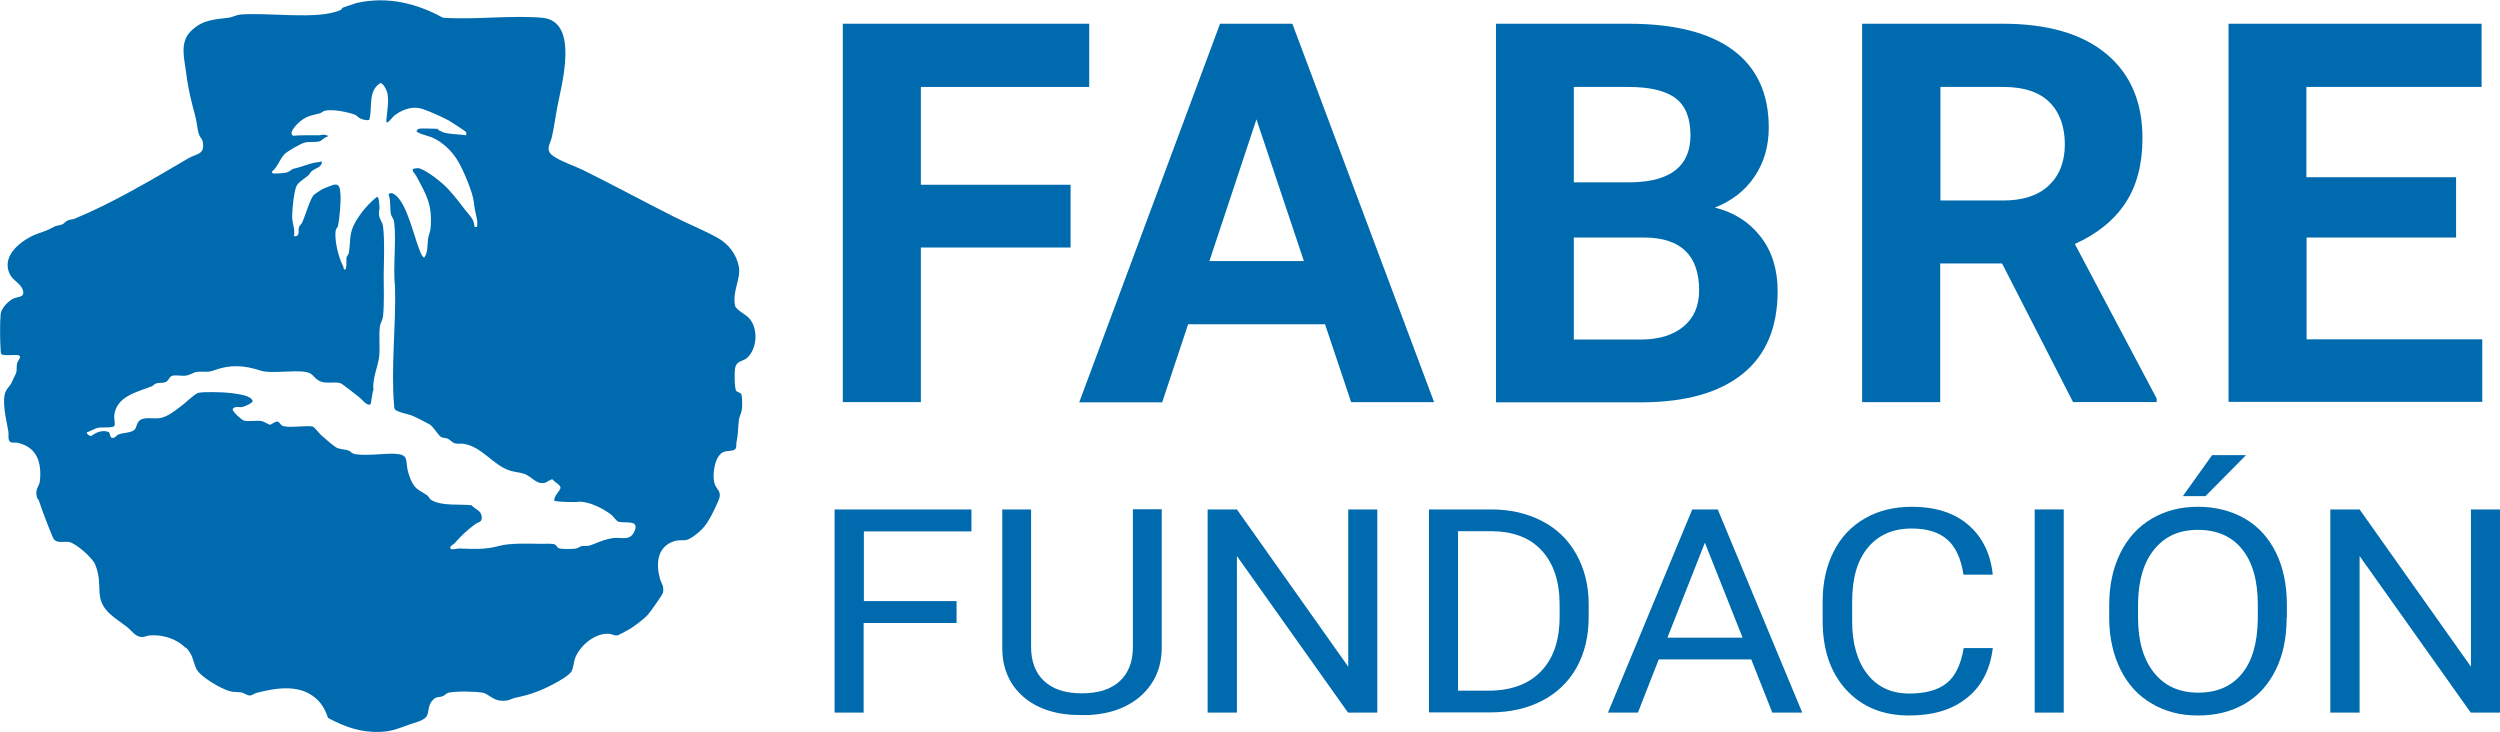 <svg viewBox="0 0 112.72 33.01" xmlns="http://www.w3.org/2000/svg"><g fill="#006aaf"><path d="m8.36 29.21c-.38-.41-1.05-.61-1.6-.56-.12 0-.24.08-.36.07-.29 0-.46-.28-.66-.44-.57-.45-1.2-.73-1.25-1.54-.03-.5 0-.8-.2-1.29-.11-.29-.86-.95-1.17-1.01-.2-.04-.5.06-.67-.1-.07-.06-.35-.82-.41-.97-.1-.27-.19-.5-.28-.78-.02-.07-.09-.12-.1-.19-.09-.38.12-.47.14-.72.08-.8-.11-1.5-.98-1.71-.11-.03-.21 0-.3-.02-.2-.05-.12-.33-.14-.48-.08-.49-.32-1.38-.12-1.83.05-.12.19-.24.25-.36.03-.06.2-.43.22-.47.04-.14 0-.3.05-.46.03-.09.22-.28.06-.33s-.7.05-.78-.06c-.03-.06-.03-.11-.03-.17-.03-.41-.04-1.24 0-1.64.03-.25.35-.59.58-.69s.52-.04.42-.38c-.09-.3-.46-.44-.59-.72-.36-.75.35-1.38.95-1.69.32-.17.62-.21.94-.39.25-.14.23-.08.47-.16.09-.03.14-.13.23-.17.11-.06.24-.05.34-.09 1.72-.71 3.52-1.78 5.12-2.72.38-.22.76-.16.65-.75-.02-.13-.12-.19-.16-.31-.08-.21-.1-.54-.16-.78-.2-.76-.33-1.24-.43-2.04-.08-.63-.3-1.35.22-1.86s1.04-.52 1.69-.6c.18-.02.33-.12.51-.14 1.22-.12 3.51.26 4.55-.21.05-.02.05-.09.11-.11.03-.01.58-.2.63-.21 1.37-.3 2.67.01 3.87.67 1.44.1 3.04-.12 4.47 0 1.7.15.88 3.01.68 4.06-.08.43-.14.87-.23 1.29-.08.36-.35.63.09.91.4.26.91.41 1.31.61 1.38.68 2.76 1.43 4.13 2.12.62.31 1.31.59 1.91.92.5.27.87.74.98 1.3s-.3 1.1-.17 1.76c.05.23.5.39.68.63.37.47.31 1.34-.14 1.74-.19.17-.47.1-.54.48-.03.17-.03.9.06 1.01.04.05.17.06.22.14.05.09.05.56.03.69-.02.17-.12.32-.14.51-.04.37-.02.56-.1.95-.03.11.02.24-.06.33-.1.11-.4.05-.57.15-.37.21-.48 1.03-.36 1.41.08.27.35.34.18.74s-.42.95-.72 1.28c-.13.15-.56.5-.75.52-.21.03-.33-.02-.56.06-.75.26-.8 1.02-.61 1.7.07.24.19.29.13.62-.02.09-.6.91-.7 1.01-.16.17-.53.45-.73.58-.07.05-.54.3-.59.32-.17.04-.23-.04-.38-.06-.62-.07-1.3.49-1.54 1.04-.08.19-.09.45-.17.63s-.62.49-.82.59c-.56.3-1.07.49-1.68.61-.29.06-.33.18-.73.14-.35-.04-.55-.32-.8-.36-.36-.06-1.17-.07-1.52 0-.1.02-.18.13-.27.16-.21.08-.27-.02-.46.19-.26.29-.12.62-.33.79s-.5.22-.75.31c-.46.17-.76.3-1.28.32-.87.03-1.59-.22-2.35-.63-.1-.29-.21-.53-.43-.77-.75-.78-1.85-.6-2.79-.36-.11.03-.21.12-.31.12-.11 0-.25-.11-.38-.14-.17-.03-.33 0-.53-.06-.38-.1-1.34-.65-1.5-1.01-.18-.41-.13-.59-.47-.96zm11.37-23.37s.21.12.3.14c.3.08.68.07.99.12 0-.04.01-.1 0-.14-.02-.04-.7-.48-.79-.53-.26-.14-1.1-.53-1.36-.56-.39-.06-.8.11-1.1.35-.08.06-.37.49-.35.2.03-.39.12-.81.05-1.21-.02-.11-.19-.49-.33-.46-.57.37-.33 1.1-.49 1.65-.07.05-.31-.01-.39-.05-.12-.05-.16-.14-.26-.18-.32-.12-1.05-.27-1.37-.17-.08.02-.13.09-.21.11-.36.1-.53.09-.86.34-.12.09-.6.55-.34.67.38-.03.76-.02 1.14-.02.14 0 .19-.06.36 0 .05.02.06-.02.05.07-.15 0-.25.18-.39.21-.18.04-.44 0-.64.05s-.77.38-.92.53c-.19.2-.32.59-.56.78 0 .04.02.07.06.08.06.02.52-.02.6-.04.11-.02.21-.14.31-.17.35-.08.49-.15.81-.24.15-.05.32-.05.47-.09.02.27-.31.3-.47.45-.06.05-.08.13-.14.18-.15.13-.4.27-.51.44-.14.21-.24 1.27-.21 1.55.03.25.13.48.07.75.3.03.18-.25.23-.41.01-.05.13-.15.16-.24.12-.27.35-1.04.5-1.2.06-.06.34-.24.41-.28.06-.03.45-.18.5-.19.27-.06.28.19.3.41.03.31-.04 1.18-.12 1.47-.02.06-.08.1-.09.17-.08.4.12 1.22.31 1.58.03.05.04.12.06.18.15.12.1-.48.11-.52.02-.08.09-.13.11-.22.09-.54-.01-.86.29-1.38.24-.42.59-.84.97-1.14.11-.03.11.38.12.49 0 .1-.04.19-.02.32.02.2.16.34.18.51.08.66.04 1.51.03 2.18 0 .59.03 1.32-.03 1.89-.02.16-.12.29-.14.44-.06.42.02.99-.04 1.41s-.31.99-.25 1.45c-.06.1-.1.64-.14.66-.14.1-.4-.24-.49-.31-.12-.09-.76-.6-.83-.63-.24-.1-.6.02-.9-.08-.23-.08-.31-.25-.47-.36-.39-.25-1.72.04-2.26-.14-.77-.25-1.38-.28-2.14 0-.27.1-.49.02-.74.06-.16.02-.3.15-.52.17-.19.02-.45-.05-.6.01-.13.05-.14.21-.27.27-.14.07-.29.02-.44.07-.09.03-.13.1-.2.13-.67.26-1.6.45-1.69 1.32-.01.13.06.41 0 .47-.11.11-.63.02-.81.1l-.43.19c.01.09.12.15.2.16.23-.17.53-.3.81-.17l.08.23c.17.09.22-.08.34-.13.19-.08.59-.07.73-.22.11-.12.08-.34.28-.45s.57-.04.81-.06c.41-.05.79-.39 1.11-.63.15-.12.52-.48.68-.52.25-.05 1.05-.03 1.34 0 .18.01.6.08.77.13.12.04.3.11.33.24 0 .1-.37.25-.46.27-.16.03-.35-.06-.44.1-.02.1.39.47.5.51.21.06.55-.01.78.02.13.02.36.17.4.17.08 0 .21-.15.33-.14.09 0 .15.14.22.18.25.13 1.04-.02 1.37.04.09.02.28.29.38.38.14.12.54.48.68.56.18.1.4.08.58.15.08.03.13.11.19.13.44.14 1.42-.02 1.91.01.58.04.46.26.54.69.04.23.19.64.35.81s.37.25.55.38c.06.05.09.15.17.2.47.29 1.29.18 1.82.24.16.18.44.24.46.52.02.26-.14.22-.29.33-.37.27-.64.53-.94.87-.05.05-.17.11-.18.15-.07.2.28.08.38.08.66.02 1.19.06 1.83-.12.46-.13 1.38-.1 1.87-.09.16 0 .54-.03.65.04.07.05.07.14.19.17s.63.03.75 0c.1-.02.17-.1.26-.11.25-.02.24.03.53-.09s.55-.22.86-.27c.37-.05.74.14.95-.25.33-.64-.46-.38-.72-.5-.08-.04-.22-.24-.31-.31-.38-.29-.99-.59-1.45-.58-.14.04-1.07 0-1.1-.04-.06-.21.28-.45.27-.6 0-.12-.28-.25-.35-.36-.07-.04-.24.12-.36.15-.37.08-.57-.26-.88-.39-.23-.09-.49-.09-.71-.17-.74-.24-1.25-1.08-2.07-1.2-.13-.02-.25.01-.38-.02s-.22-.16-.33-.21c-.09-.04-.2-.03-.29-.07-.14-.07-.32-.43-.52-.57-.08-.05-.72-.38-.82-.41-.14-.05-.67-.16-.75-.27-.04-.05-.04-.12-.04-.18-.15-1.68.09-3.64.04-5.34-.1-.92.07-2.06-.04-2.94-.02-.14-.11-.22-.14-.33-.06-.28 0-.61-.11-.9.09-.14.27-.02.36.07.51.48.79 1.86 1.07 2.52.02.06.12.26.18.25.18-.25.13-.58.17-.85.02-.14.09-.28.11-.44.1-1.08-.17-1.51-.65-2.4-.05-.1-.17-.17-.15-.3.08-.02.15-.04.23-.04.25 0 .94.54 1.15.73.48.44.84 1 1.25 1.48.11.14.13.27.16.44h.11c.03-.18 0-.37-.05-.55-.05-.25-.07-.33-.1-.59-.05-.44-.47-1.42-.7-1.81-.28-.47-.69-.87-1.19-1.09-.09-.04-.69-.18-.69-.29.03-.02.07-.09.09-.09.14-.04.71 0 .91 0z"/><path d="m48.27 11.16h-6.75v6.97h-3.52v-17.06h11.11v2.85h-7.59v4.41h6.75v2.84z"/><path d="m59.73 14.62h-6.16l-1.17 3.52h-3.74l6.35-17.07h3.26l6.39 17.06h-3.74l-1.18-3.52zm-5.21-2.85h4.27l-2.14-6.39-2.12 6.39z"/><path d="m67.45 18.13v-17.06h5.98c2.07 0 3.64.4 4.71 1.19s1.61 1.96 1.61 3.49c0 .84-.21 1.57-.64 2.21s-1.03 1.1-1.79 1.4c.88.22 1.56.66 2.07 1.32s.76 1.48.76 2.44c0 1.64-.52 2.88-1.57 3.73s-2.54 1.27-4.48 1.29h-6.63zm3.51-9.91h2.6c1.77-.03 2.66-.74 2.66-2.12 0-.77-.22-1.33-.67-1.67s-1.16-.51-2.13-.51h-2.46zm0 2.48v4.61h3.01c.83 0 1.47-.2 1.94-.59s.7-.94.7-1.63c0-1.56-.81-2.36-2.43-2.38h-3.22z"/><path d="m90.28 11.88h-2.8v6.25h-3.52v-17.06h6.34c2.02 0 3.57.45 4.66 1.35s1.64 2.17 1.64 3.81c0 1.16-.25 2.13-.76 2.91s-1.27 1.4-2.29 1.86l3.69 6.97v.16h-3.77l-3.2-6.25zm-2.8-2.84h2.84c.88 0 1.57-.22 2.05-.67s.73-1.07.73-1.86-.23-1.44-.69-1.9-1.16-.69-2.1-.69h-2.82v5.12z"/><path d="m110.75 10.71h-6.75v4.59h7.92v2.82h-11.44v-17.05h11.41v2.85h-7.9v4.07h6.75v2.73z"/><path d="m43.12 28.09h-4.18v4.04h-1.31v-9.16h6.17v.99h-4.85v3.14h4.18v.99z"/><path d="m52.38 22.97v6.23c0 .86-.3 1.57-.88 2.12-.59.55-1.38.86-2.38.92h-.35c-1.09.01-1.96-.26-2.6-.8s-.98-1.29-.98-2.23v-6.24h1.3v6.2c0 .66.2 1.18.59 1.54.4.37.96.55 1.7.55s1.31-.18 1.71-.55c.39-.36.59-.88.59-1.54v-6.21h1.32z"/><path d="m62.1 32.13h-1.32l-5.01-7.06v7.06h-1.32v-9.16h1.32l5.02 7.09v-7.09h1.31z"/><path d="m64.43 32.13v-9.16h2.81c.87 0 1.63.18 2.3.53s1.18.85 1.54 1.5.55 1.4.55 2.24v.58c0 .86-.18 1.62-.54 2.27s-.88 1.15-1.55 1.5-1.45.53-2.35.53h-2.75zm1.31-8.17v7.18h1.38c1.01 0 1.8-.29 2.36-.87s.84-1.4.84-2.47v-.54c0-1.04-.27-1.85-.8-2.43s-1.28-.87-2.26-.88h-1.53z"/><path d="m78.96 29.73h-4.17l-.94 2.4h-1.35l3.8-9.16h1.15l3.81 9.16h-1.35zm-3.77-.98h3.38l-1.7-4.28-1.69 4.28z"/><path d="m89.85 29.23c-.12.97-.51 1.72-1.17 2.24-.65.53-1.52.79-2.61.79-1.18 0-2.12-.39-2.83-1.16-.71-.78-1.06-1.81-1.06-3.11v-.88c0-.85.17-1.6.5-2.25s.8-1.14 1.41-1.49 1.31-.52 2.11-.52c1.06 0 1.91.27 2.54.81s1.01 1.29 1.11 2.25h-1.32c-.11-.73-.36-1.26-.74-1.59s-.91-.49-1.6-.49c-.84 0-1.5.29-1.97.86-.48.57-.71 1.38-.71 2.44v.89c0 .99.23 1.79.68 2.37s1.08.88 1.89.88c.73 0 1.29-.15 1.68-.46.39-.3.65-.83.78-1.59h1.32z"/><path d="m93.05 32.13h-1.31v-9.16h1.31z"/><path d="m103.1 27.85c0 .9-.16 1.68-.49 2.35s-.79 1.18-1.39 1.53-1.3.53-2.11.53-1.48-.18-2.08-.53c-.61-.35-1.08-.86-1.41-1.52s-.51-1.42-.52-2.28v-.66c0-.88.17-1.66.5-2.33s.8-1.19 1.41-1.55 1.3-.54 2.09-.54 1.5.18 2.11.53 1.08.87 1.41 1.54.49 1.46.49 2.35v.58zm-1.3-.59c0-1.09-.24-1.92-.71-2.5s-1.14-.87-1.99-.87-1.48.29-1.96.87-.72 1.39-.74 2.42v.67c0 1.05.24 1.88.72 2.48s1.14.9 1.99.9 1.5-.28 1.97-.85.7-1.38.72-2.44zm-2.06-6.74h1.53l-1.83 1.85h-1.02s1.32-1.85 1.32-1.85z"/><path d="m112.72 32.13h-1.32l-5.01-7.06v7.06h-1.32v-9.16h1.32l5.02 7.09v-7.09h1.31z"/></g></svg>